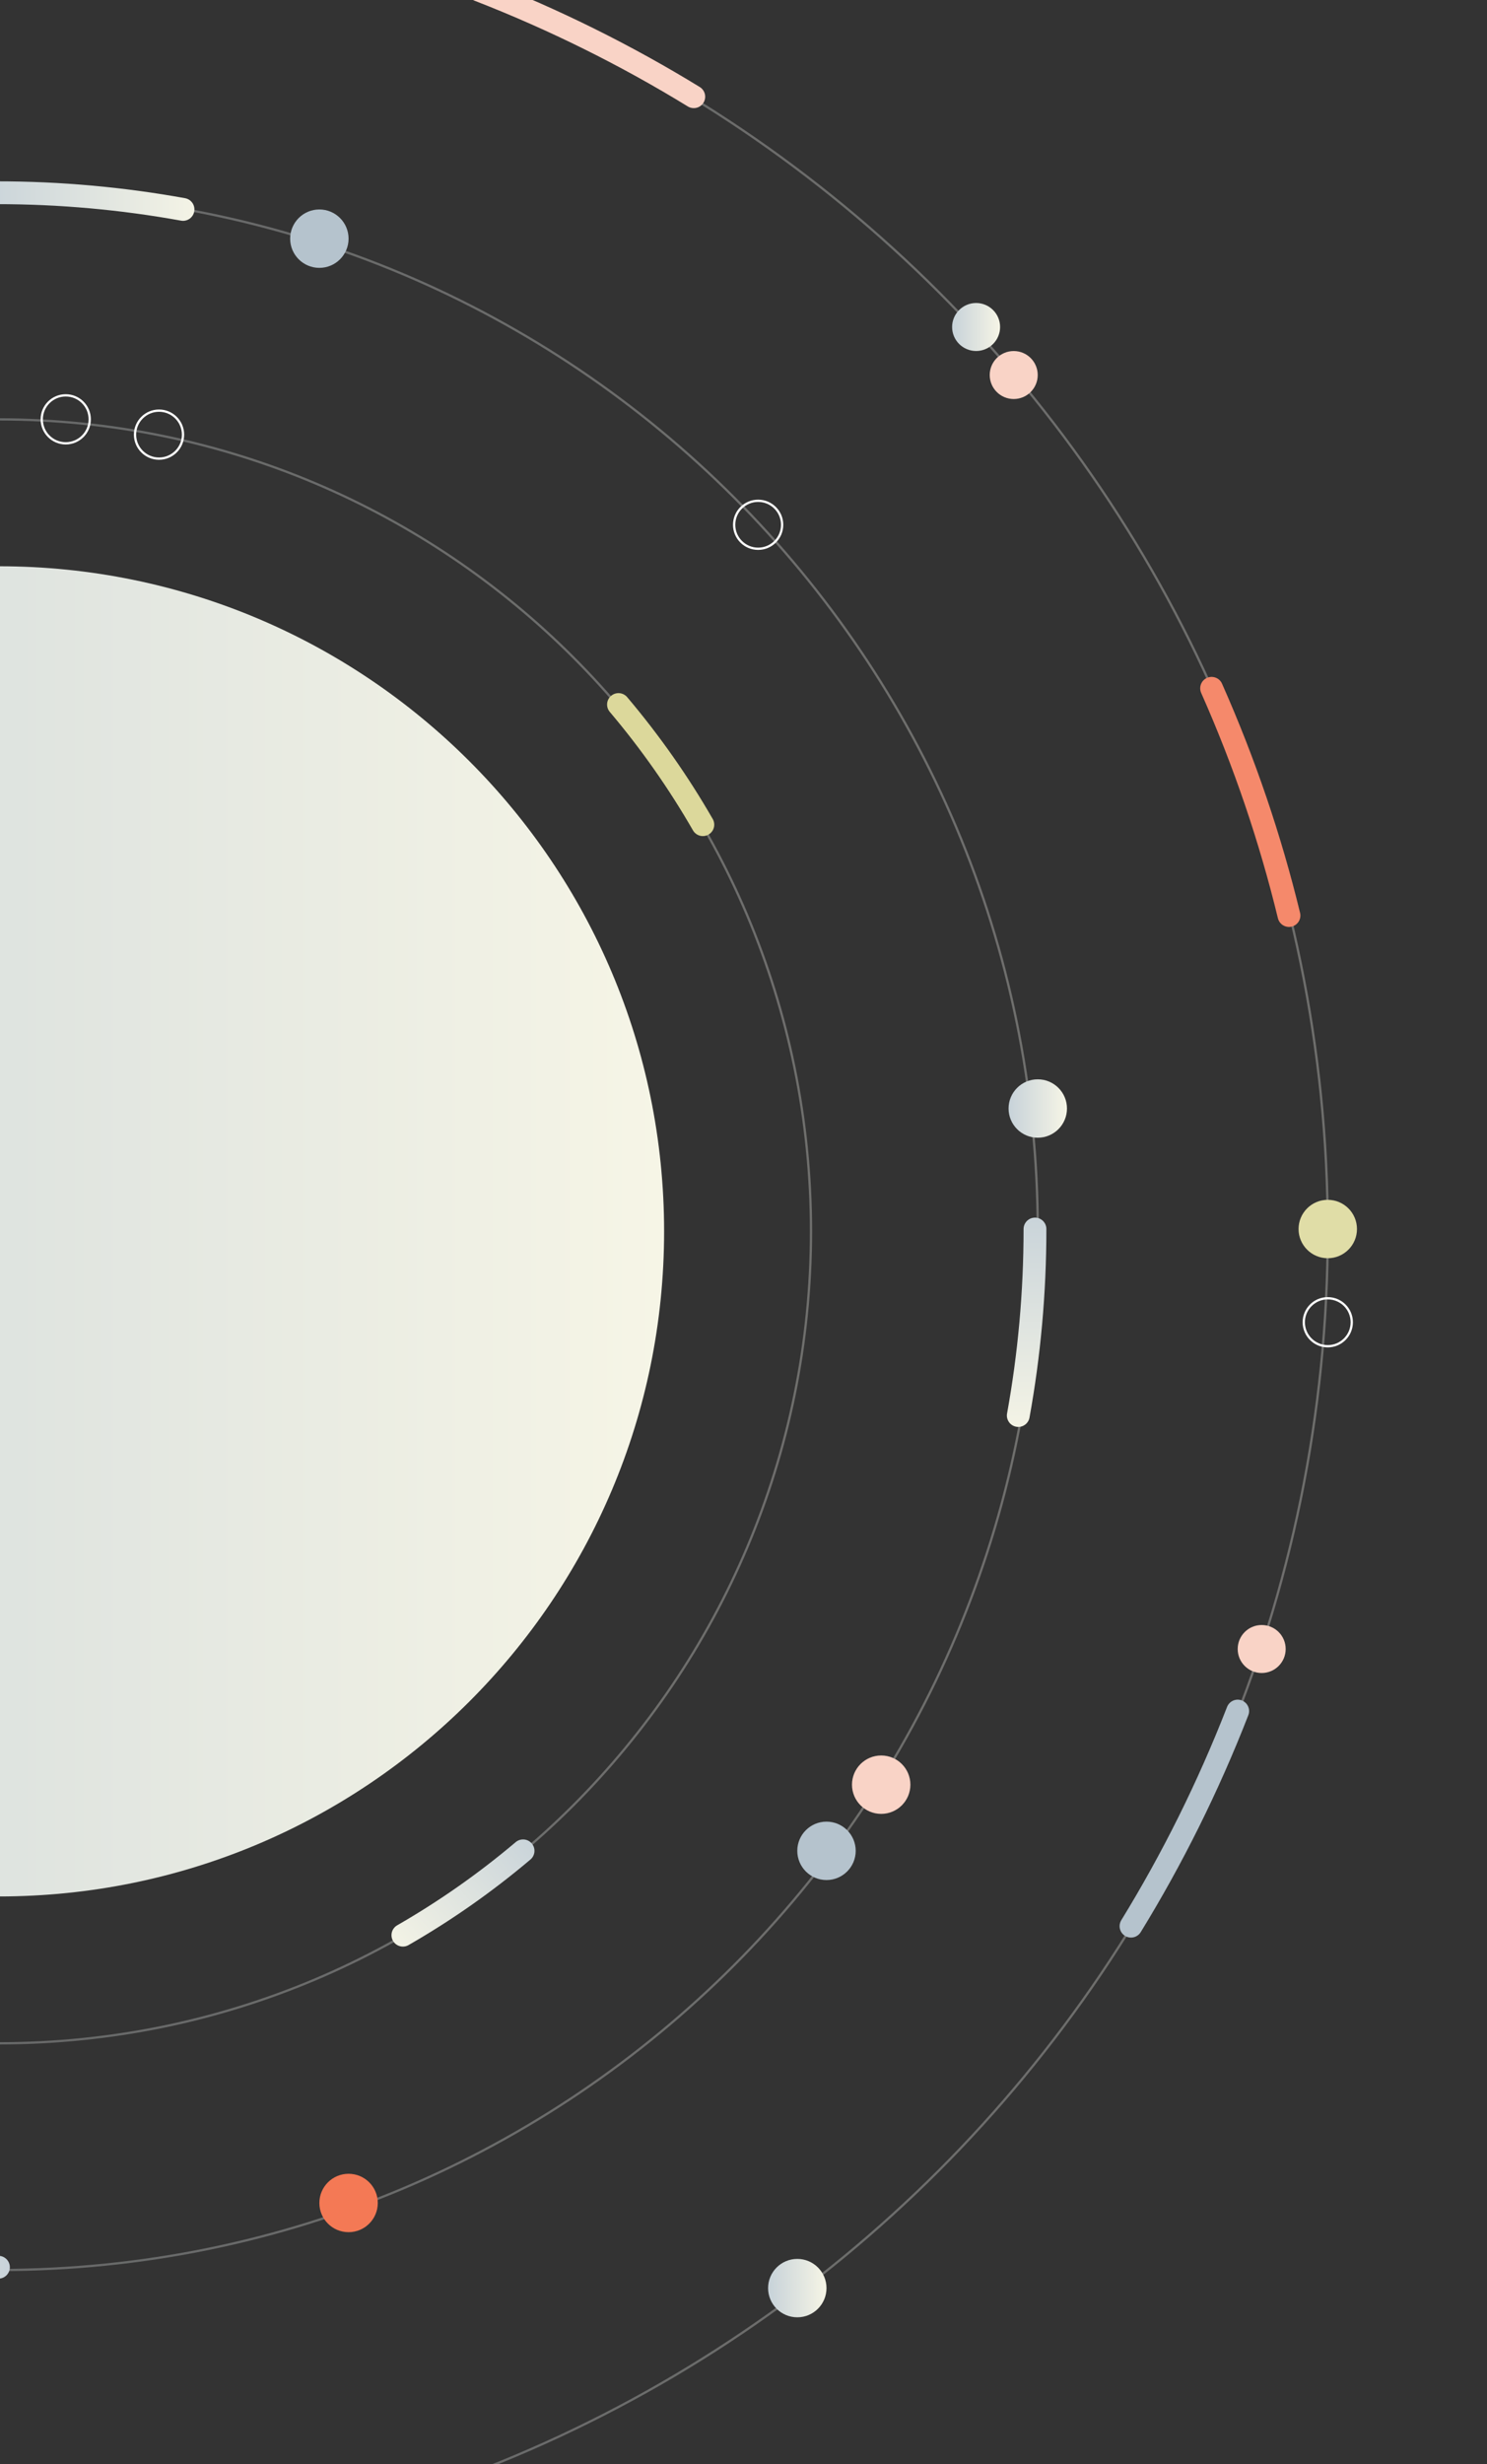 <svg width="652" height="1080" viewBox="0 0 652 1080" fill="none" xmlns="http://www.w3.org/2000/svg">
<rect x="0" y="0" width="652" height="1080" fill="#333333" stroke="none"/>
<path d="M-0.5 831.215C160.595 831.215 291.188 700.701 291.188 539.704C291.188 378.706 160.595 248.192 -0.5 248.192C-161.595 248.192 -292.188 378.706 -292.188 539.704C-292.188 700.701 -161.595 831.215 -0.5 831.215Z" fill="url(#paint0_linear_2609_27202)"/>
<path opacity="0.3" d="M-0.5 895.59C196.169 895.59 355.602 736.254 355.602 539.704C355.602 343.153 196.169 183.817 -0.5 183.817C-197.17 183.817 -356.602 343.153 -356.602 539.704C-356.602 736.254 -197.17 895.59 -0.5 895.59Z" stroke="url(#paint1_linear_2609_27202)" stroke-miterlimit="10"/>
<path opacity="0.3" d="M-0.5 994.955C251.081 994.955 455.027 791.132 455.027 539.704C455.027 288.276 251.081 84.453 -0.5 84.453C-252.08 84.453 -456.026 288.276 -456.026 539.704C-456.026 791.132 -252.08 994.955 -0.5 994.955Z" stroke="url(#paint2_linear_2609_27202)" stroke-miterlimit="10"/>
<path opacity="0.3" d="M-0.5 1122.03C321.307 1122.03 582.182 861.316 582.182 539.704C582.182 218.092 321.307 -42.626 -0.5 -42.626C-322.307 -42.626 -583.183 218.092 -583.183 539.704C-583.183 861.316 -322.307 1122.03 -0.5 1122.03Z" stroke="url(#paint3_linear_2609_27202)" stroke-miterlimit="10"/>
<path d="M427.988 153.841C433.799 153.841 438.51 149.133 438.51 143.326C438.51 137.518 433.799 132.81 427.988 132.81C422.178 132.81 417.467 137.518 417.467 143.326C417.467 149.133 422.178 153.841 427.988 153.841Z" fill="url(#paint4_linear_2609_27202)"/>
<path d="M332.418 240.53C338.228 240.53 342.939 235.822 342.939 230.015C342.939 224.208 338.228 219.5 332.418 219.5C326.607 219.5 321.896 224.208 321.896 230.015C321.896 235.822 326.607 240.53 332.418 240.53Z" stroke="white" stroke-miterlimit="10"/>
<path d="M28.822 194.312C34.633 194.312 39.343 189.604 39.343 183.797C39.343 177.99 34.633 173.282 28.822 173.282C23.011 173.282 18.3 177.99 18.3 183.797C18.3 189.604 23.011 194.312 28.822 194.312Z" stroke="white" stroke-miterlimit="10"/>
<path d="M69.725 201.017C75.536 201.017 80.247 196.309 80.247 190.501C80.247 184.694 75.536 179.986 69.725 179.986C63.914 179.986 59.204 184.694 59.204 190.501C59.204 196.309 63.914 201.017 69.725 201.017Z" stroke="white" stroke-miterlimit="10"/>
<path d="M582.183 590.059C587.994 590.059 592.704 585.351 592.704 579.543C592.704 573.736 587.994 569.028 582.183 569.028C576.372 569.028 571.661 573.736 571.661 579.543C571.661 585.351 576.372 590.059 582.183 590.059Z" stroke="white" stroke-miterlimit="10"/>
<path d="M444.484 174.892C450.295 174.892 455.006 170.184 455.006 164.376C455.006 158.569 450.295 153.861 444.484 153.861C438.673 153.861 433.963 158.569 433.963 164.376C433.963 170.184 438.673 174.892 444.484 174.892Z" fill="#F9D3C6"/>
<path d="M553.208 733.277C559.018 733.277 563.729 728.569 563.729 722.762C563.729 716.955 559.018 712.247 553.208 712.247C547.397 712.247 542.686 716.955 542.686 722.762C542.686 728.569 547.397 733.277 553.208 733.277Z" fill="#F9D3C6"/>
<path d="M582.182 551.482C589.255 551.482 594.988 545.753 594.988 538.685C594.988 531.617 589.255 525.887 582.182 525.887C575.11 525.887 569.377 531.617 569.377 538.685C569.377 545.753 575.11 551.482 582.182 551.482Z" fill="#E0DDA7"/>
<path d="M152.838 978.367C159.91 978.367 165.643 972.637 165.643 965.569C165.643 958.501 159.91 952.772 152.838 952.772C145.765 952.772 140.032 958.501 140.032 965.569C140.032 972.637 145.765 978.367 152.838 978.367Z" fill="#F47955"/>
<path d="M349.587 1015.68C356.659 1015.68 362.392 1009.95 362.392 1002.88C362.392 995.814 356.659 990.084 349.587 990.084C342.514 990.084 336.781 995.814 336.781 1002.88C336.781 1009.95 342.514 1015.68 349.587 1015.68Z" fill="url(#paint5_linear_2609_27202)"/>
<path d="M455.027 498.662C462.099 498.662 467.832 492.932 467.832 485.864C467.832 478.796 462.099 473.067 455.027 473.067C447.954 473.067 442.221 478.796 442.221 485.864C442.221 492.932 447.954 498.662 455.027 498.662Z" fill="url(#paint6_linear_2609_27202)"/>
<path d="M140.032 117.404C147.104 117.404 152.837 111.675 152.837 104.607C152.837 97.539 147.104 91.809 140.032 91.809C132.96 91.809 127.227 97.539 127.227 104.607C127.227 111.675 132.96 117.404 140.032 117.404Z" fill="#B5C3CD"/>
<path d="M386.372 795.023C393.444 795.023 399.177 789.294 399.177 782.226C399.177 775.158 393.444 769.428 386.372 769.428C379.3 769.428 373.566 775.158 373.566 782.226C373.566 789.294 379.3 795.023 386.372 795.023Z" fill="#F9D3C6"/>
<path d="M362.392 824.022C369.464 824.022 375.197 818.292 375.197 811.224C375.197 804.156 369.464 798.427 362.392 798.427C355.32 798.427 349.586 804.156 349.586 811.224C349.586 818.292 355.32 824.022 362.392 824.022Z" fill="#B5C3CD"/>
<path d="M-1.54 84.473C26.375 84.473 53.698 86.98 80.247 91.789" stroke="url(#paint7_linear_2609_27202)" stroke-width="10" stroke-miterlimit="10" stroke-linecap="round"/>
<path d="M453.803 538.685C453.803 566.583 451.295 593.89 446.483 620.422" stroke="url(#paint8_linear_2609_27202)" stroke-width="10" stroke-miterlimit="10" stroke-linecap="round"/>
<path d="M-0.683 993.732C-28.598 993.732 -55.922 991.226 -82.47 986.416" stroke="url(#paint9_linear_2609_27202)" stroke-width="10" stroke-miterlimit="10" stroke-linecap="round"/>
<path d="M542.686 749.967C529.697 783.306 513.996 814.77 495.91 844.237" stroke="#B5C3CD" stroke-width="10" stroke-miterlimit="10" stroke-linecap="round"/>
<path d="M209.87 -4.356C243.229 8.625 274.712 24.317 304.197 42.392" stroke="#F9D3C6" stroke-width="10" stroke-miterlimit="10" stroke-linecap="round"/>
<path d="M531.247 301.685C545.765 334.392 557.021 367.711 565.177 401.274" stroke="#F5896B" stroke-width="10" stroke-miterlimit="10" stroke-linecap="round"/>
<path d="M271.185 308.797C285.315 325.508 297.631 343.135 308.173 361.455" stroke="#DCD89B" stroke-width="10" stroke-miterlimit="10" stroke-linecap="round"/>
<path d="M229.343 811.224C212.623 825.346 194.985 837.655 176.654 848.19" stroke="url(#paint10_linear_2609_27202)" stroke-width="10" stroke-miterlimit="10" stroke-linecap="round"/>
<defs>
<linearGradient id="paint0_linear_2609_27202" x1="-292.188" y1="539.704" x2="291.188" y2="539.704" gradientUnits="userSpaceOnUse">
<stop stop-color="#C7D2D9"/>
<stop offset="1" stop-color="#F6F5E6"/>
</linearGradient>
<linearGradient id="paint1_linear_2609_27202" x1="-357.622" y1="539.704" x2="356.621" y2="539.704" gradientUnits="userSpaceOnUse">
<stop stop-color="#C7D2D9"/>
<stop offset="1" stop-color="#FAF9F3"/>
</linearGradient>
<linearGradient id="paint2_linear_2609_27202" x1="-457.046" y1="539.704" x2="456.046" y2="539.704" gradientUnits="userSpaceOnUse">
<stop stop-color="#C7D2D9"/>
<stop offset="1" stop-color="#FAF9F3"/>
</linearGradient>
<linearGradient id="paint3_linear_2609_27202" x1="-584.202" y1="539.704" x2="583.202" y2="539.704" gradientUnits="userSpaceOnUse">
<stop stop-color="#C7D2D9"/>
<stop offset="1" stop-color="#FAF9F3"/>
</linearGradient>
<linearGradient id="paint4_linear_2609_27202" x1="417.467" y1="143.326" x2="438.51" y2="143.326" gradientUnits="userSpaceOnUse">
<stop stop-color="#C7D2D9"/>
<stop offset="1" stop-color="#F6F5E6"/>
</linearGradient>
<linearGradient id="paint5_linear_2609_27202" x1="336.781" y1="1002.88" x2="362.392" y2="1002.88" gradientUnits="userSpaceOnUse">
<stop stop-color="#C7D2D9"/>
<stop offset="1" stop-color="#F6F5E6"/>
</linearGradient>
<linearGradient id="paint6_linear_2609_27202" x1="442.201" y1="485.864" x2="467.832" y2="485.864" gradientUnits="userSpaceOnUse">
<stop stop-color="#C7D2D9"/>
<stop offset="1" stop-color="#F6F5E6"/>
</linearGradient>
<linearGradient id="paint7_linear_2609_27202" x1="-11.735" y1="88.141" x2="90.442" y2="88.141" gradientUnits="userSpaceOnUse">
<stop stop-color="#C7D2D9"/>
<stop offset="1" stop-color="#F6F5E6"/>
</linearGradient>
<linearGradient id="paint8_linear_2609_27202" x1="450.133" y1="528.496" x2="450.133" y2="630.591" gradientUnits="userSpaceOnUse">
<stop stop-color="#C7D2D9"/>
<stop offset="1" stop-color="#F6F5E6"/>
</linearGradient>
<linearGradient id="paint9_linear_2609_27202" x1="9.512" y1="990.084" x2="-92.665" y2="990.084" gradientUnits="userSpaceOnUse">
<stop stop-color="#C7D2D9"/>
<stop offset="1" stop-color="#F6F5E6"/>
</linearGradient>
<linearGradient id="paint10_linear_2609_27202" x1="235.278" y1="802.478" x2="170.746" y2="857.026" gradientUnits="userSpaceOnUse">
<stop stop-color="#C7D2D9"/>
<stop offset="1" stop-color="#F6F5E6"/>
</linearGradient>
</defs>
</svg>
